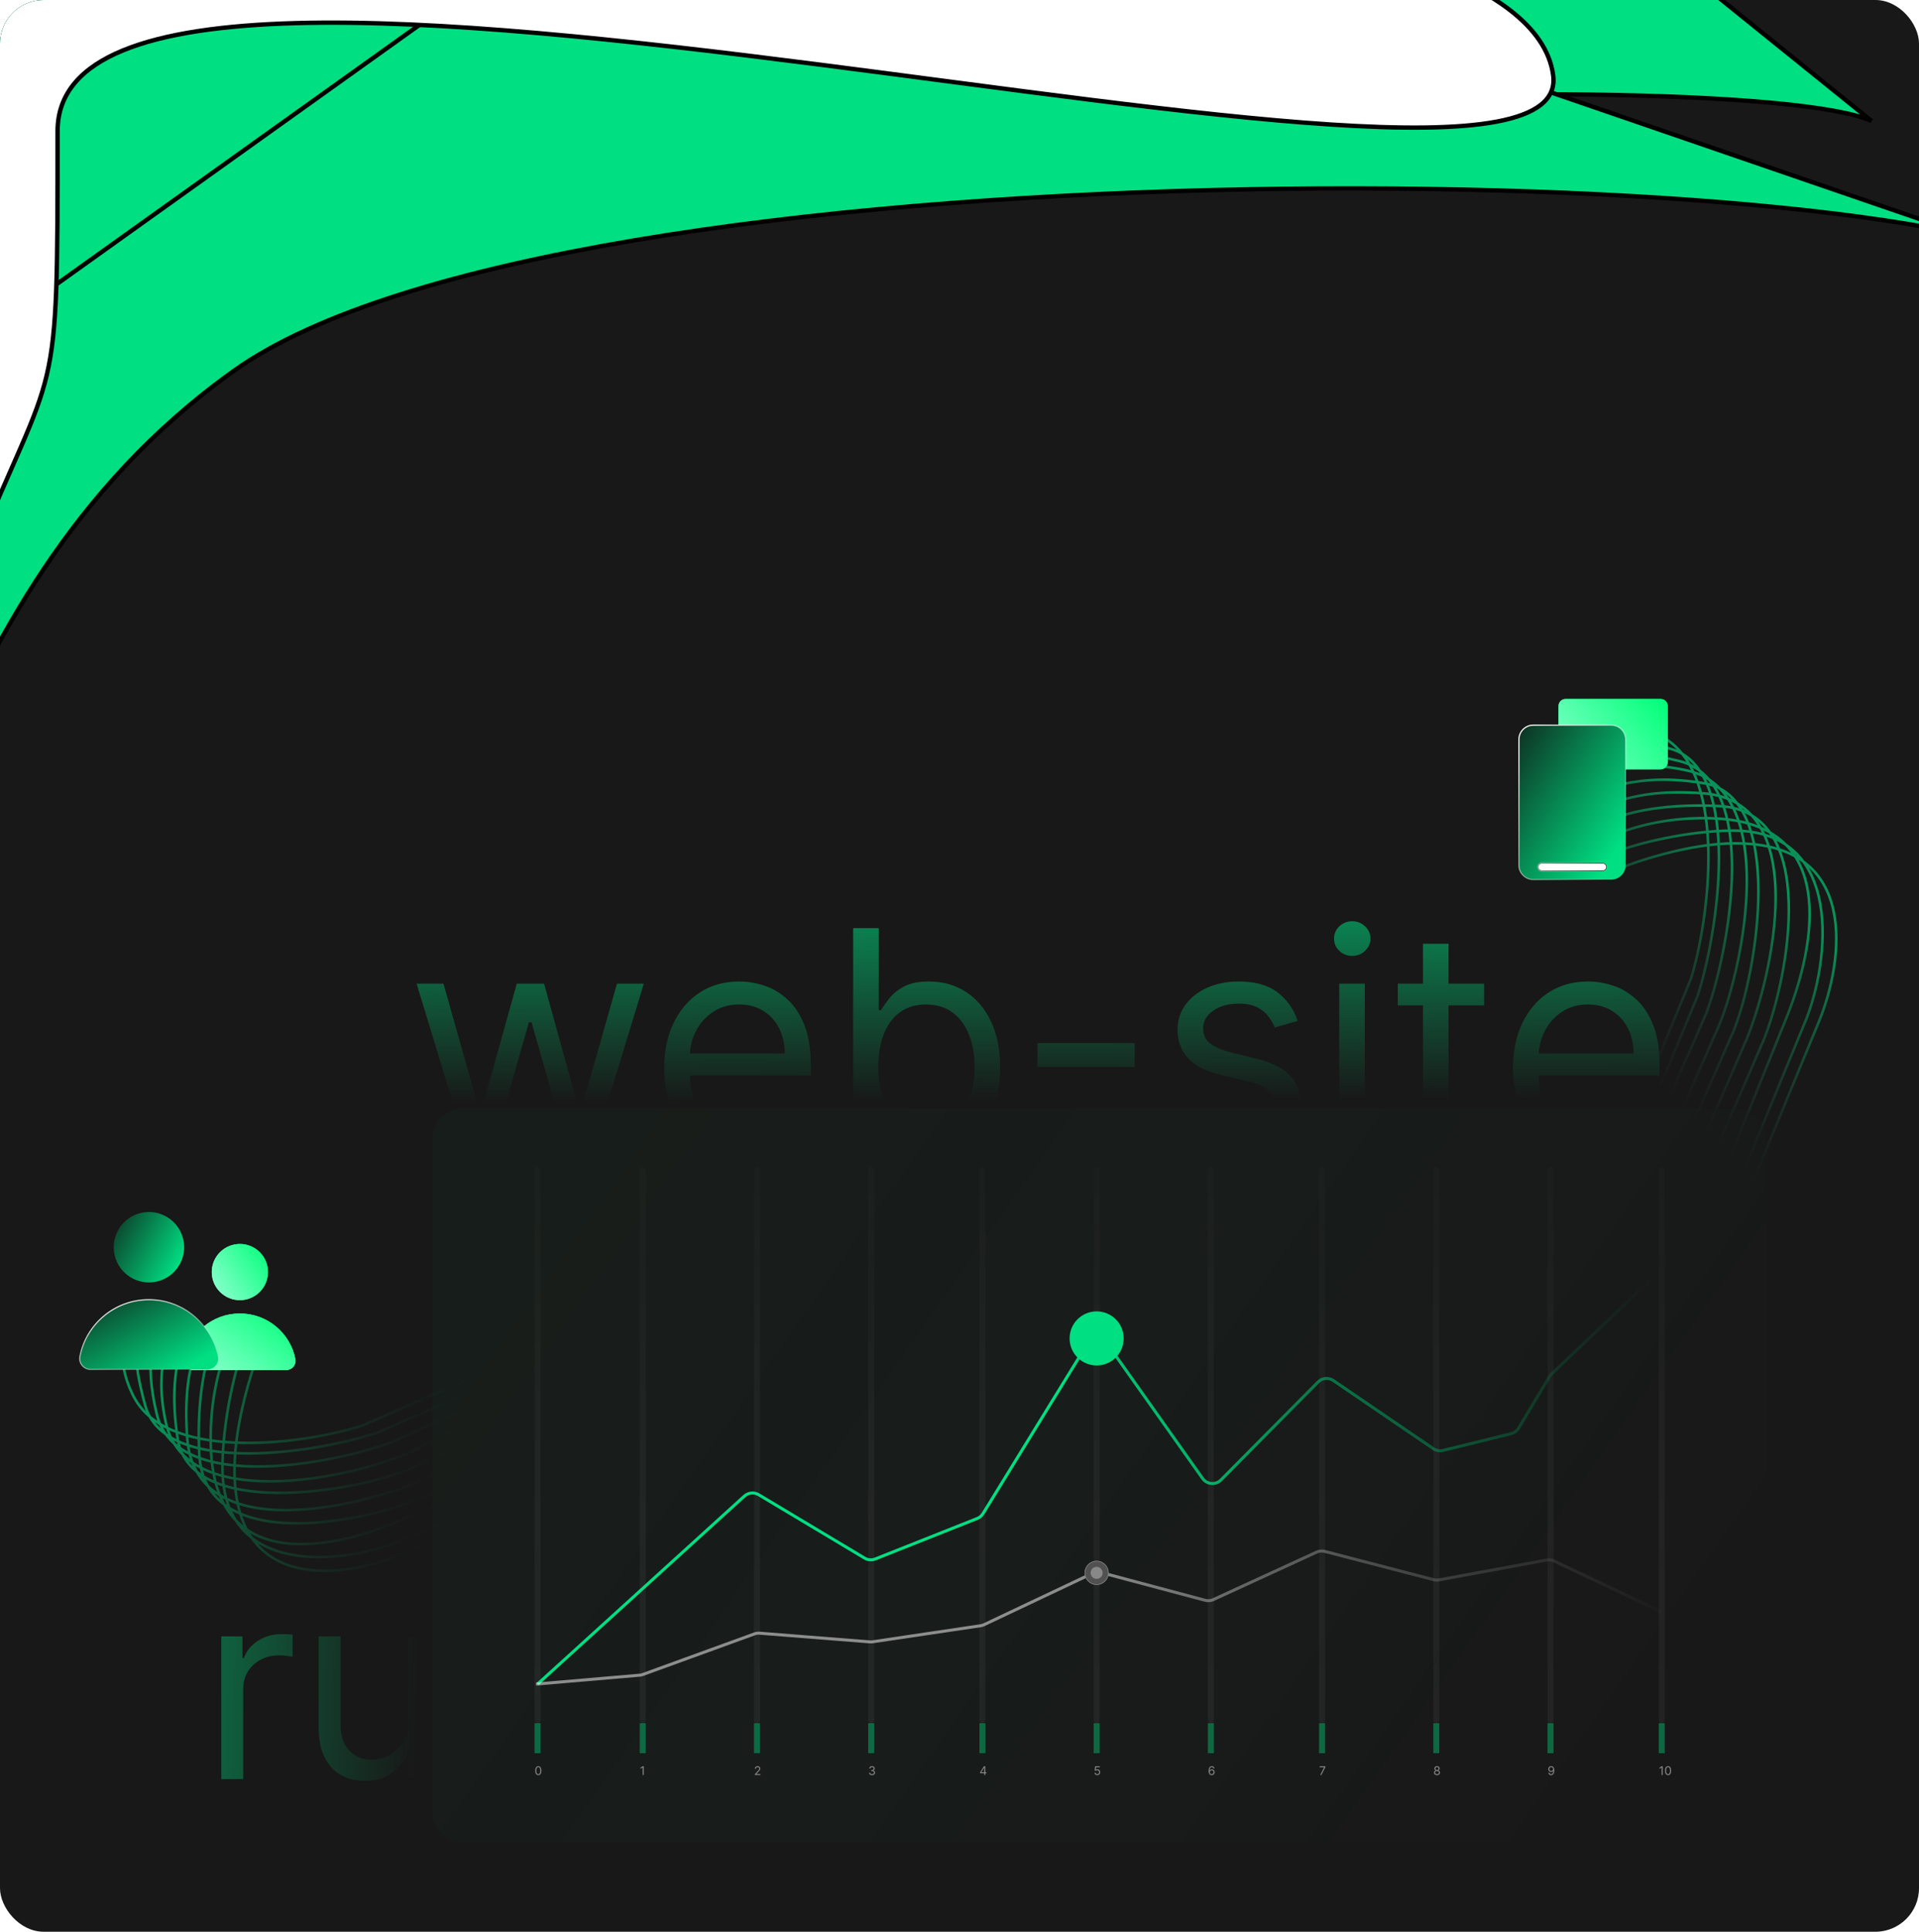 <?xml version="1.0" encoding="UTF-8"?> <svg xmlns="http://www.w3.org/2000/svg" width="300" height="302" viewBox="0 0 300 302" fill="none"><g clip-path="url(#clip0_525_279)"><rect width="300" height="302" rx="3.409" fill="#181818"></rect><path d="M95.773 228.58L63.052 242.839C54.2 246.681 36.531 249.426 36.667 229.669C36.667 222.651 39.327 214.236 40.657 210.906M95.773 226.446L63.052 240.704C54.2 244.547 34.78 246.873 34.78 229.477C34.78 222.458 36.691 214.194 38.021 210.864M95.314 223.735L62.641 237.695C53.789 241.537 34.006 247.023 32.991 226.915C32.636 219.904 34.079 214.236 35.409 210.906M94.951 220.832L65.833 234.173C56.982 238.015 31.954 243.181 31.153 227.321C30.798 220.31 31.66 214.236 32.991 210.906M94.637 218.249L65.519 231.59C56.667 235.432 30.5 242.007 29.266 224.781C28.765 217.776 29.653 214.151 30.5 211.034M93.935 215.773L64.479 229.477C55.627 233.319 29.713 237.609 27.767 224.866C26.727 218.057 27.477 214.236 28.105 211.034M92.944 213.575L63.487 227.278C54.636 231.12 29.024 236.542 25.929 222.411C24.84 217.44 25.227 214.236 25.735 210.992M90.671 211.91L61.673 225.293C52.821 228.742 27.618 233.818 24.523 221.135C23.433 216.673 23.414 213.681 23.68 210.928M88.18 211.205L59.254 223.868C50.401 226.975 25.784 231.104 22.688 219.679C21.599 215.66 21.258 213.34 21.258 210.928M84.213 210.864L56.642 222.865C47.789 225.731 26.929 228.538 21.213 218.89C19.834 216.563 18.964 213.493 19.23 211.205" stroke="url(#paint0_linear_525_279)" stroke-opacity="0.6" stroke-width="0.403"></path><path d="M270.08 194.345L284.339 159.748C288.181 150.389 290.926 131.707 271.169 131.85C264.15 131.85 255.736 134.663 252.406 136.07M267.945 194.345L282.204 159.748C286.046 150.389 288.373 129.856 270.976 129.856C263.958 129.856 255.693 131.876 252.363 133.282M265.235 193.859L279.194 159.313C283.037 149.954 288.522 129.038 268.415 127.964C261.404 127.589 255.736 129.114 252.406 130.521M262.332 193.475L275.672 162.688C279.515 153.33 284.68 126.867 268.821 126.02C261.809 125.646 255.736 126.557 252.406 127.964M259.749 193.143L273.09 162.356C276.932 152.997 283.506 125.33 266.28 124.026C259.276 123.496 255.65 124.435 252.534 125.33M257.273 192.401L270.976 161.257C274.819 151.898 279.109 124.498 266.366 122.44C259.557 121.341 255.736 122.134 252.534 122.798M255.074 191.353L268.778 160.208C272.62 150.849 278.042 123.77 263.911 120.497C258.939 119.346 255.736 119.756 252.491 120.293M253.409 188.949L266.793 158.29C270.241 148.931 275.318 122.284 262.635 119.01C258.172 117.859 255.181 117.838 252.427 118.119M252.705 186.316L265.368 155.732C268.474 146.372 272.604 120.344 261.179 117.071C257.159 115.919 254.839 115.559 252.427 115.559M252.363 182.122L264.365 152.97C267.23 143.61 270.037 121.555 260.389 115.511C258.062 114.053 254.993 113.133 252.705 113.414" stroke="url(#paint1_linear_525_279)" stroke-opacity="0.6" stroke-width="0.403"></path><path d="M34.592 278.136V255.822H37.904V259.193H38.137C38.544 258.089 39.279 257.193 40.345 256.505C41.41 255.817 42.611 255.474 43.948 255.474C44.2 255.474 44.514 255.478 44.892 255.488C45.27 255.498 45.555 255.512 45.749 255.532V259.018C45.633 258.989 45.367 258.946 44.95 258.888C44.543 258.82 44.112 258.786 43.657 258.786C42.572 258.786 41.604 259.013 40.752 259.469C39.909 259.914 39.241 260.534 38.747 261.328C38.263 262.113 38.02 263.009 38.02 264.016V278.136H34.592ZM63.876 269.013V255.822H67.304V278.136H63.876V274.359H63.643C63.12 275.492 62.307 276.456 61.203 277.25C60.099 278.035 58.704 278.427 57.019 278.427C55.624 278.427 54.384 278.122 53.3 277.512C52.215 276.892 51.363 275.962 50.743 274.722C50.123 273.473 49.813 271.899 49.813 270.001V255.822H53.242V269.769C53.242 271.396 53.697 272.693 54.607 273.662C55.527 274.63 56.699 275.115 58.123 275.115C58.975 275.115 59.842 274.897 60.723 274.461C61.614 274.025 62.36 273.357 62.96 272.456C63.571 271.555 63.876 270.408 63.876 269.013Z" fill="url(#paint2_linear_525_279)"></path><path d="M73.059 179.818L65.127 153.785H69.33L74.957 173.717H75.228L80.788 153.785H85.059L90.55 173.649H90.821L96.448 153.785H100.651L92.719 179.818H88.787L83.093 159.819H82.686L76.991 179.818H73.059ZM115.969 180.361C113.46 180.361 111.296 179.807 109.477 178.7C107.669 177.581 106.274 176.022 105.291 174.022C104.319 172.011 103.833 169.672 103.833 167.005C103.833 164.338 104.319 161.988 105.291 159.954C106.274 157.909 107.641 156.316 109.393 155.175C111.155 154.022 113.212 153.446 115.562 153.446C116.918 153.446 118.257 153.672 119.579 154.124C120.901 154.576 122.104 155.31 123.189 156.327C124.273 157.333 125.138 158.666 125.782 160.327C126.426 161.988 126.748 164.033 126.748 166.463V168.158H106.681V164.7H122.68C122.68 163.231 122.387 161.92 121.799 160.768C121.223 159.615 120.398 158.706 119.324 158.039C118.262 157.373 117.008 157.039 115.562 157.039C113.969 157.039 112.59 157.435 111.426 158.226C110.274 159.005 109.387 160.022 108.765 161.276C108.144 162.531 107.833 163.875 107.833 165.31V167.615C107.833 169.581 108.172 171.248 108.85 172.615C109.539 173.971 110.494 175.005 111.715 175.717C112.935 176.417 114.353 176.767 115.969 176.767C117.019 176.767 117.969 176.621 118.816 176.327C119.675 176.022 120.415 175.57 121.036 174.971C121.658 174.361 122.138 173.604 122.477 172.7L126.341 173.784C125.934 175.095 125.251 176.248 124.29 177.242C123.33 178.225 122.144 178.993 120.731 179.547C119.319 180.089 117.731 180.361 115.969 180.361ZM133.375 179.818V145.107H137.375V157.921H137.714C138.007 157.469 138.414 156.892 138.934 156.192C139.465 155.48 140.222 154.847 141.205 154.294C142.199 153.729 143.544 153.446 145.239 153.446C147.431 153.446 149.363 153.994 151.035 155.09C152.708 156.186 154.013 157.74 154.95 159.751C155.888 161.762 156.357 164.135 156.357 166.869C156.357 169.626 155.888 172.016 154.95 174.039C154.013 176.05 152.713 177.609 151.052 178.717C149.391 179.813 147.476 180.361 145.307 180.361C143.634 180.361 142.295 180.084 141.29 179.53C140.284 178.965 139.51 178.327 138.968 177.615C138.426 176.892 138.007 176.293 137.714 175.818H137.239V179.818H133.375ZM137.307 166.802C137.307 168.768 137.595 170.502 138.171 172.005C138.748 173.496 139.589 174.666 140.697 175.513C141.804 176.349 143.16 176.767 144.764 176.767C146.437 176.767 147.832 176.327 148.951 175.445C150.081 174.553 150.928 173.355 151.493 171.852C152.069 170.338 152.357 168.655 152.357 166.802C152.357 164.971 152.075 163.322 151.51 161.853C150.956 160.372 150.114 159.203 148.985 158.344C147.866 157.474 146.459 157.039 144.764 157.039C143.137 157.039 141.77 157.452 140.663 158.276C139.555 159.09 138.719 160.231 138.154 161.7C137.589 163.158 137.307 164.858 137.307 166.802ZM177.39 163.073V166.802H162.204V163.073H177.39ZM202.868 159.615L199.275 160.632C199.049 160.034 198.716 159.452 198.275 158.887C197.846 158.31 197.258 157.836 196.513 157.463C195.767 157.09 194.812 156.904 193.648 156.904C192.055 156.904 190.728 157.271 189.665 158.005C188.615 158.728 188.089 159.649 188.089 160.768C188.089 161.762 188.451 162.548 189.174 163.124C189.897 163.7 191.027 164.18 192.564 164.564L196.428 165.514C198.756 166.079 200.49 166.943 201.631 168.107C202.772 169.259 203.343 170.745 203.343 172.564C203.343 174.056 202.914 175.389 202.055 176.564C201.207 177.739 200.021 178.666 198.496 179.344C196.97 180.022 195.196 180.361 193.174 180.361C190.519 180.361 188.321 179.784 186.581 178.632C184.841 177.479 183.739 175.796 183.276 173.581L187.072 172.632C187.434 174.033 188.117 175.084 189.123 175.784C190.14 176.485 191.468 176.835 193.106 176.835C194.97 176.835 196.451 176.44 197.547 175.649C198.654 174.847 199.207 173.886 199.207 172.768C199.207 171.864 198.891 171.107 198.258 170.496C197.626 169.875 196.654 169.412 195.343 169.107L191.004 168.09C188.62 167.525 186.869 166.649 185.75 165.463C184.643 164.265 184.089 162.768 184.089 160.971C184.089 159.502 184.502 158.203 185.327 157.073C186.163 155.943 187.298 155.056 188.733 154.412C190.18 153.768 191.818 153.446 193.648 153.446C196.225 153.446 198.247 154.011 199.716 155.141C201.196 156.271 202.247 157.762 202.868 159.615ZM209.364 179.818V153.785H213.364V179.818H209.364ZM211.398 149.446C210.618 149.446 209.946 149.181 209.381 148.65C208.827 148.119 208.55 147.48 208.55 146.734C208.55 145.989 208.827 145.35 209.381 144.819C209.946 144.288 210.618 144.023 211.398 144.023C212.177 144.023 212.844 144.288 213.398 144.819C213.963 145.35 214.245 145.989 214.245 146.734C214.245 147.48 213.963 148.119 213.398 148.65C212.844 149.181 212.177 149.446 211.398 149.446ZM232.012 153.785V157.175H218.52V153.785H232.012ZM222.452 147.548H226.452V172.361C226.452 173.491 226.616 174.338 226.944 174.903C227.283 175.457 227.712 175.83 228.232 176.022C228.763 176.202 229.322 176.293 229.91 176.293C230.351 176.293 230.712 176.27 230.995 176.225C231.277 176.169 231.503 176.123 231.673 176.089L232.486 179.683C232.215 179.784 231.836 179.886 231.351 179.988C230.865 180.101 230.249 180.157 229.503 180.157C228.373 180.157 227.266 179.914 226.181 179.428C225.108 178.942 224.215 178.202 223.503 177.208C222.803 176.214 222.452 174.96 222.452 173.446V147.548ZM248.664 180.361C246.155 180.361 243.991 179.807 242.172 178.7C240.364 177.581 238.969 176.022 237.986 174.022C237.014 172.011 236.528 169.672 236.528 167.005C236.528 164.338 237.014 161.988 237.986 159.954C238.969 157.909 240.336 156.316 242.087 155.175C243.85 154.022 245.907 153.446 248.257 153.446C249.613 153.446 250.952 153.672 252.274 154.124C253.596 154.576 254.799 155.31 255.884 156.327C256.968 157.333 257.833 158.666 258.477 160.327C259.121 161.988 259.443 164.033 259.443 166.463V168.158H239.376V164.7H255.375C255.375 163.231 255.081 161.92 254.494 160.768C253.918 159.615 253.093 158.706 252.019 158.039C250.957 157.373 249.703 157.039 248.257 157.039C246.664 157.039 245.285 157.435 244.121 158.226C242.969 159.005 242.082 160.022 241.46 161.276C240.839 162.531 240.528 163.875 240.528 165.31V167.615C240.528 169.581 240.867 171.248 241.545 172.615C242.234 173.971 243.189 175.005 244.409 175.717C245.63 176.417 247.048 176.767 248.664 176.767C249.714 176.767 250.663 176.621 251.511 176.327C252.37 176.022 253.11 175.57 253.731 174.971C254.353 174.361 254.833 173.604 255.172 172.7L259.036 173.784C258.629 175.095 257.946 176.248 256.985 177.242C256.025 178.225 254.838 178.993 253.426 179.547C252.014 180.089 250.426 180.361 248.664 180.361Z" fill="url(#paint3_linear_525_279)"></path><g filter="url(#filter0_f_525_279)"><path d="M23.604 50.953C75.031 14.197 271.784 9.544 292.581 18.907L243.149 -20.979L-39.464 -10.752L-14.578 160.385C-12.727 125.948 -27.824 87.709 23.604 50.953Z" fill="#00DF82"></path><path d="M23.604 50.953C75.031 14.197 271.784 9.544 292.581 18.907L243.149 -20.979L-39.464 -10.752L-14.578 160.385C-12.727 125.948 -27.824 87.709 23.604 50.953Z" stroke="black" stroke-width="0.682"></path></g><g filter="url(#filter1_f_525_279)"><path d="M307.308 36.725C314.531 38.306 319.902 40.107 322.922 42.089L307.308 36.725C250.995 24.398 82.087 25.433 36.506 58.01C-14.921 94.766 -11.747 156.367 -38.284 158.991C-64.821 161.616 -91.566 116.2 -91.566 116.2L113.024 -30.023L307.308 36.725Z" fill="#00DF82"></path><path d="M322.922 42.089C296.354 24.652 87.933 21.254 36.506 58.01C-14.921 94.766 -11.747 156.367 -38.284 158.991C-64.821 161.616 -91.566 116.2 -91.566 116.2L113.024 -30.023L322.922 42.089Z" stroke="black" stroke-width="0.682"></path></g><g style="mix-blend-mode:plus-lighter" filter="url(#filter2_f_525_279)"><path d="M9 20.5C9 -26.522 246.98 42.483 242.808 11.748C238.637 -18.987 114.093 -18.987 114.093 -18.987L-27.006 -12.072C-27.006 -12.072 -18 121 -4.5 88C9 55 9 65.159 9 20.5Z" fill="white"></path><path d="M9 20.5C9 -26.522 246.98 42.483 242.808 11.748C238.637 -18.987 114.093 -18.987 114.093 -18.987L-27.006 -12.072C-27.006 -12.072 -18 121 -4.5 88C9 55 9 65.159 9 20.5Z" stroke="black" stroke-width="0.682"></path></g><rect x="67.591" y="173.364" width="208.636" height="114.656" rx="4.699" fill="url(#paint4_linear_525_279)" fill-opacity="0.3"></rect><path d="M84.038 263.281L116.369 233.897C116.982 233.34 117.887 233.25 118.598 233.675L135.166 243.59C135.668 243.891 136.281 243.94 136.825 243.724L152.768 237.393C153.145 237.243 153.463 236.975 153.676 236.63L169.949 210.165C170.655 209.017 172.305 208.963 173.084 210.063L188.003 231.133C188.678 232.086 190.049 232.199 190.872 231.37L206.051 216.057C206.689 215.413 207.696 215.317 208.445 215.827L224.081 226.483C224.522 226.783 225.07 226.882 225.588 226.755L236.231 224.139C236.717 224.02 237.136 223.711 237.394 223.281L242.263 215.166C242.351 215.02 242.457 214.887 242.581 214.77L259.781 198.434" stroke="url(#paint5_linear_525_279)" stroke-width="0.47" stroke-linejoin="round"></path><path opacity="0.5" d="M83.803 263.281L100.001 261.892C100.166 261.878 100.328 261.842 100.483 261.786L117.957 255.432C118.21 255.34 118.479 255.303 118.747 255.325L135.984 256.685C136.125 256.696 136.268 256.692 136.408 256.671L153.307 254.159C153.49 254.131 153.668 254.077 153.835 253.998L170.816 245.955C171.219 245.764 171.675 245.722 172.105 245.837L188.407 250.184C188.829 250.297 189.278 250.259 189.676 250.076L205.838 242.65C206.232 242.469 206.676 242.43 207.096 242.539L224.135 246.964C224.401 247.033 224.678 247.043 224.948 246.994L241.798 243.89C242.186 243.818 242.586 243.87 242.943 244.039L259.781 252.003" stroke="url(#paint6_linear_525_279)" stroke-width="0.47"></path><rect x="83.567" y="182.458" width="0.94" height="86.932" rx="0.47" fill="url(#paint7_linear_525_279)" fill-opacity="0.2"></rect><rect x="100.014" y="182.458" width="0.94" height="86.932" rx="0.47" fill="url(#paint8_linear_525_279)" fill-opacity="0.2"></rect><rect x="117.87" y="182.458" width="0.94" height="86.932" rx="0.47" fill="url(#paint9_linear_525_279)" fill-opacity="0.2"></rect><rect x="135.727" y="182.458" width="0.94" height="86.932" rx="0.47" fill="url(#paint10_linear_525_279)" fill-opacity="0.2"></rect><rect x="153.113" y="182.458" width="0.94" height="86.932" rx="0.47" fill="url(#paint11_linear_525_279)" fill-opacity="0.2"></rect><rect x="170.97" y="182.458" width="0.94" height="86.932" rx="0.47" fill="url(#paint12_linear_525_279)" fill-opacity="0.2"></rect><rect x="188.825" y="182.458" width="0.94" height="86.932" rx="0.47" fill="url(#paint13_linear_525_279)" fill-opacity="0.2"></rect><rect x="206.212" y="182.458" width="0.94" height="86.932" rx="0.47" fill="url(#paint14_linear_525_279)" fill-opacity="0.2"></rect><rect x="224.068" y="182.458" width="0.94" height="86.932" rx="0.47" fill="url(#paint15_linear_525_279)" fill-opacity="0.2"></rect><rect x="241.925" y="182.458" width="0.94" height="86.932" rx="0.47" fill="url(#paint16_linear_525_279)" fill-opacity="0.2"></rect><rect x="259.311" y="182.458" width="0.94" height="86.932" rx="0.47" fill="url(#paint17_linear_525_279)" fill-opacity="0.2"></rect><rect x="83.567" y="269.389" width="0.94" height="4.699" fill="#00DF82" fill-opacity="0.4"></rect><rect x="100.014" y="269.389" width="0.94" height="4.699" fill="#00DF82" fill-opacity="0.4"></rect><rect x="117.87" y="269.389" width="0.94" height="4.699" fill="#00DF82" fill-opacity="0.4"></rect><rect x="135.727" y="269.389" width="0.94" height="4.699" fill="#00DF82" fill-opacity="0.4"></rect><rect x="153.113" y="269.389" width="0.94" height="4.699" fill="#00DF82" fill-opacity="0.4"></rect><rect x="170.97" y="269.389" width="0.94" height="4.699" fill="#00DF82" fill-opacity="0.4"></rect><rect x="188.825" y="269.389" width="0.94" height="4.699" fill="#00DF82" fill-opacity="0.4"></rect><rect x="206.212" y="269.389" width="0.94" height="4.699" fill="#00DF82" fill-opacity="0.4"></rect><rect x="224.068" y="269.389" width="0.94" height="4.699" fill="#00DF82" fill-opacity="0.4"></rect><rect x="241.925" y="269.389" width="0.94" height="4.699" fill="#00DF82" fill-opacity="0.4"></rect><rect x="259.311" y="269.389" width="0.94" height="4.699" fill="#00DF82" fill-opacity="0.4"></rect><g filter="url(#filter3_i_525_279)"><circle cx="171.439" cy="209.242" r="1.88" fill="#505150"></circle></g><circle cx="171.439" cy="209.242" r="1.833" stroke="white" stroke-width="0.094"></circle><g filter="url(#filter4_f_525_279)"><circle cx="171.439" cy="209.242" r="4.229" fill="#00DF82"></circle></g><g filter="url(#filter5_i_525_279)"><circle cx="171.439" cy="245.894" r="1.88" fill="#505150"></circle></g><circle cx="171.439" cy="245.894" r="1.833" stroke="#888888" stroke-width="0.094"></circle><circle cx="171.44" cy="209.242" r="0.94" fill="#00DF82"></circle><circle cx="171.44" cy="245.894" r="0.94" fill="#888888"></circle><path d="M84.155 277.517C84.054 277.517 83.969 277.489 83.898 277.435C83.827 277.38 83.773 277.3 83.736 277.195C83.698 277.09 83.68 276.963 83.68 276.815C83.68 276.667 83.698 276.541 83.736 276.436C83.773 276.331 83.828 276.251 83.898 276.196C83.97 276.14 84.055 276.112 84.155 276.112C84.254 276.112 84.34 276.14 84.41 276.196C84.482 276.251 84.536 276.331 84.573 276.436C84.611 276.541 84.63 276.667 84.63 276.815C84.63 276.963 84.611 277.09 84.574 277.195C84.537 277.3 84.483 277.38 84.412 277.435C84.341 277.489 84.255 277.517 84.155 277.517ZM84.155 277.37C84.254 277.37 84.332 277.322 84.387 277.226C84.442 277.13 84.47 276.993 84.47 276.815C84.47 276.696 84.457 276.596 84.432 276.512C84.407 276.429 84.371 276.366 84.324 276.322C84.277 276.278 84.221 276.257 84.155 276.257C84.056 276.257 83.979 276.305 83.923 276.403C83.868 276.5 83.84 276.637 83.84 276.815C83.84 276.933 83.852 277.034 83.877 277.116C83.902 277.199 83.938 277.262 83.985 277.305C84.032 277.348 84.088 277.37 84.155 277.37Z" fill="#8B8B8B"></path><path d="M100.636 276.131V277.498H100.47V276.305H100.462L100.128 276.526V276.358L100.47 276.131H100.636Z" fill="#8B8B8B"></path><path d="M118.012 277.498V277.378L118.463 276.884C118.516 276.826 118.559 276.776 118.594 276.733C118.628 276.69 118.653 276.65 118.67 276.612C118.687 276.573 118.695 276.533 118.695 276.492C118.695 276.444 118.684 276.402 118.66 276.367C118.638 276.332 118.607 276.305 118.567 276.285C118.527 276.266 118.483 276.257 118.433 276.257C118.381 276.257 118.335 276.268 118.296 276.289C118.257 276.311 118.227 276.341 118.206 276.379C118.185 276.418 118.174 276.464 118.174 276.516H118.017C118.017 276.436 118.035 276.365 118.072 276.305C118.109 276.244 118.16 276.197 118.223 276.163C118.287 276.129 118.359 276.112 118.439 276.112C118.519 276.112 118.59 276.129 118.652 276.163C118.714 276.197 118.762 276.243 118.797 276.3C118.832 276.357 118.85 276.421 118.85 276.492C118.85 276.542 118.841 276.591 118.823 276.639C118.805 276.687 118.774 276.74 118.729 276.799C118.685 276.857 118.624 276.928 118.546 277.012L118.239 277.341V277.351H118.874V277.498H118.012Z" fill="#8B8B8B"></path><path d="M136.33 277.517C136.242 277.517 136.163 277.502 136.094 277.471C136.026 277.441 135.971 277.399 135.931 277.345C135.891 277.291 135.869 277.228 135.865 277.156H136.034C136.037 277.2 136.052 277.239 136.079 277.271C136.106 277.302 136.141 277.327 136.184 277.344C136.227 277.361 136.275 277.37 136.327 277.37C136.386 277.37 136.438 277.36 136.483 277.339C136.529 277.319 136.564 277.29 136.59 277.254C136.616 277.217 136.629 277.175 136.629 277.127C136.629 277.077 136.617 277.032 136.592 276.994C136.567 276.956 136.53 276.925 136.482 276.903C136.434 276.882 136.375 276.871 136.306 276.871H136.196V276.724H136.306C136.36 276.724 136.408 276.714 136.449 276.695C136.49 276.675 136.522 276.647 136.546 276.612C136.569 276.576 136.581 276.534 136.581 276.486C136.581 276.44 136.571 276.4 136.55 276.365C136.53 276.331 136.501 276.305 136.463 276.285C136.427 276.266 136.383 276.257 136.333 276.257C136.285 276.257 136.241 276.265 136.199 276.283C136.158 276.3 136.124 276.324 136.098 276.357C136.071 276.389 136.057 276.428 136.055 276.473H135.895C135.897 276.401 135.919 276.339 135.96 276.285C136 276.23 136.053 276.188 136.118 276.158C136.184 276.128 136.257 276.112 136.335 276.112C136.42 276.112 136.492 276.13 136.553 276.164C136.613 276.198 136.66 276.242 136.692 276.298C136.725 276.354 136.741 276.414 136.741 276.478C136.741 276.555 136.721 276.621 136.68 276.675C136.64 276.729 136.586 276.767 136.517 276.788V276.799C136.603 276.813 136.671 276.85 136.719 276.909C136.768 276.968 136.792 277.04 136.792 277.127C136.792 277.201 136.772 277.268 136.731 277.327C136.691 277.386 136.636 277.432 136.567 277.466C136.497 277.5 136.419 277.517 136.33 277.517Z" fill="#8B8B8B"></path><path d="M153.223 277.218V277.082L153.823 276.131H153.922V276.342H153.856L153.402 277.06V277.071H154.211V277.218H153.223ZM153.866 277.498V277.176V277.113V276.131H154.024V277.498H153.866Z" fill="#8B8B8B"></path><path d="M171.538 277.517C171.46 277.517 171.39 277.501 171.327 277.47C171.264 277.439 171.214 277.396 171.176 277.342C171.138 277.288 171.117 277.226 171.114 277.156H171.274C171.28 277.218 171.308 277.269 171.358 277.31C171.408 277.35 171.469 277.37 171.538 277.37C171.594 277.37 171.644 277.357 171.688 277.331C171.732 277.304 171.766 277.268 171.791 277.223C171.817 277.176 171.829 277.124 171.829 277.066C171.829 277.006 171.816 276.953 171.79 276.906C171.764 276.859 171.729 276.822 171.683 276.795C171.638 276.768 171.586 276.754 171.528 276.753C171.486 276.753 171.443 276.759 171.399 276.773C171.355 276.786 171.319 276.802 171.29 276.823L171.135 276.804L171.218 276.131H171.928V276.278H171.357L171.309 276.681H171.317C171.345 276.659 171.38 276.64 171.422 276.626C171.465 276.611 171.509 276.604 171.554 276.604C171.638 276.604 171.713 276.624 171.778 276.664C171.844 276.703 171.896 276.758 171.933 276.827C171.971 276.896 171.99 276.974 171.99 277.063C171.99 277.15 171.97 277.228 171.931 277.297C171.892 277.365 171.839 277.419 171.771 277.458C171.703 277.497 171.625 277.517 171.538 277.517Z" fill="#8B8B8B"></path><path d="M189.421 277.517C189.365 277.516 189.308 277.505 189.252 277.485C189.196 277.464 189.145 277.43 189.099 277.381C189.053 277.332 189.015 277.266 188.987 277.183C188.959 277.099 188.945 276.994 188.945 276.868C188.945 276.747 188.957 276.64 188.979 276.546C189.002 276.452 189.035 276.373 189.078 276.309C189.121 276.245 189.173 276.196 189.234 276.163C189.296 276.129 189.365 276.112 189.442 276.112C189.518 276.112 189.587 276.128 189.646 276.159C189.706 276.189 189.755 276.231 189.793 276.285C189.831 276.34 189.855 276.402 189.866 276.473H189.704C189.688 276.412 189.659 276.361 189.615 276.32C189.572 276.28 189.514 276.259 189.442 276.259C189.336 276.259 189.253 276.305 189.192 276.398C189.131 276.49 189.101 276.619 189.1 276.785H189.111C189.136 276.747 189.165 276.715 189.2 276.689C189.234 276.661 189.273 276.64 189.314 276.626C189.356 276.611 189.401 276.604 189.447 276.604C189.526 276.604 189.597 276.623 189.662 276.662C189.727 276.701 189.779 276.755 189.818 276.823C189.858 276.891 189.877 276.97 189.877 277.058C189.877 277.142 189.858 277.22 189.82 277.29C189.783 277.36 189.729 277.415 189.661 277.457C189.593 277.498 189.513 277.518 189.421 277.517ZM189.421 277.37C189.477 277.37 189.527 277.356 189.571 277.328C189.616 277.3 189.652 277.262 189.678 277.215C189.704 277.168 189.717 277.115 189.717 277.058C189.717 277.001 189.704 276.95 189.679 276.903C189.654 276.857 189.619 276.82 189.575 276.792C189.532 276.764 189.482 276.751 189.426 276.751C189.384 276.751 189.344 276.759 189.308 276.776C189.271 276.792 189.239 276.815 189.212 276.844C189.185 276.873 189.163 276.906 189.148 276.943C189.132 276.98 189.124 277.019 189.124 277.06C189.124 277.115 189.137 277.165 189.162 277.212C189.188 277.26 189.223 277.298 189.268 277.327C189.313 277.356 189.364 277.37 189.421 277.37Z" fill="#8B8B8B"></path><path d="M206.396 277.498L207.008 276.289V276.278H206.303V276.131H207.178V276.286L206.57 277.498H206.396Z" fill="#8B8B8B"></path><path d="M224.648 277.517C224.556 277.517 224.475 277.501 224.405 277.468C224.335 277.435 224.28 277.39 224.241 277.333C224.202 277.275 224.183 277.209 224.183 277.135C224.183 277.077 224.194 277.024 224.217 276.975C224.24 276.925 224.272 276.884 224.312 276.851C224.352 276.818 224.398 276.797 224.447 276.788V276.78C224.382 276.763 224.33 276.726 224.291 276.67C224.253 276.613 224.233 276.548 224.234 276.476C224.233 276.406 224.251 276.344 224.287 276.289C224.322 276.235 224.371 276.191 224.433 276.16C224.496 276.128 224.568 276.112 224.648 276.112C224.727 276.112 224.798 276.128 224.86 276.16C224.922 276.191 224.971 276.235 225.007 276.289C225.043 276.344 225.061 276.406 225.062 276.476C225.061 276.548 225.041 276.613 225.002 276.67C224.963 276.726 224.912 276.763 224.848 276.78V276.788C224.897 276.797 224.942 276.818 224.981 276.851C225.021 276.884 225.053 276.925 225.076 276.975C225.1 277.024 225.112 277.077 225.112 277.135C225.112 277.209 225.092 277.275 225.052 277.333C225.013 277.39 224.959 277.435 224.889 277.468C224.819 277.501 224.739 277.517 224.648 277.517ZM224.648 277.37C224.71 277.37 224.763 277.36 224.808 277.34C224.853 277.32 224.888 277.292 224.912 277.255C224.937 277.219 224.949 277.176 224.949 277.127C224.949 277.075 224.936 277.03 224.909 276.99C224.883 276.951 224.847 276.919 224.802 276.897C224.757 276.874 224.706 276.863 224.648 276.863C224.589 276.863 224.537 276.874 224.492 276.897C224.446 276.919 224.41 276.951 224.384 276.99C224.358 277.03 224.346 277.075 224.346 277.127C224.346 277.176 224.357 277.219 224.381 277.255C224.406 277.292 224.441 277.32 224.486 277.34C224.532 277.36 224.585 277.37 224.648 277.37ZM224.648 276.721C224.697 276.721 224.74 276.711 224.778 276.692C224.816 276.672 224.846 276.645 224.868 276.61C224.89 276.575 224.901 276.533 224.901 276.486C224.901 276.44 224.89 276.4 224.869 276.365C224.847 276.331 224.818 276.304 224.78 276.285C224.742 276.266 224.698 276.257 224.648 276.257C224.597 276.257 224.552 276.266 224.514 276.285C224.475 276.304 224.446 276.331 224.425 276.365C224.404 276.4 224.394 276.44 224.394 276.486C224.394 276.533 224.404 276.575 224.425 276.61C224.447 276.645 224.477 276.672 224.516 276.692C224.554 276.711 224.598 276.721 224.648 276.721Z" fill="#8B8B8B"></path><path d="M242.502 276.112C242.558 276.113 242.614 276.124 242.67 276.145C242.726 276.165 242.777 276.2 242.823 276.249C242.87 276.297 242.907 276.362 242.935 276.446C242.963 276.529 242.977 276.633 242.977 276.759C242.977 276.88 242.965 276.988 242.942 277.082C242.919 277.176 242.886 277.255 242.843 277.32C242.801 277.384 242.748 277.433 242.687 277.467C242.626 277.5 242.557 277.517 242.48 277.517C242.404 277.517 242.335 277.502 242.275 277.471C242.216 277.441 242.167 277.398 242.128 277.344C242.091 277.289 242.066 277.226 242.056 277.154H242.218C242.233 277.216 242.262 277.268 242.306 277.309C242.35 277.35 242.408 277.37 242.48 277.37C242.586 277.37 242.669 277.324 242.73 277.232C242.791 277.14 242.822 277.01 242.822 276.841H242.811C242.786 276.879 242.757 276.911 242.722 276.938C242.688 276.965 242.65 276.986 242.608 277.001C242.566 277.016 242.522 277.023 242.475 277.023C242.396 277.023 242.325 277.004 242.259 276.965C242.194 276.926 242.142 276.872 242.103 276.804C242.064 276.735 242.045 276.657 242.045 276.569C242.045 276.485 242.064 276.409 242.101 276.339C242.139 276.27 242.192 276.214 242.26 276.173C242.328 276.131 242.409 276.111 242.502 276.112ZM242.502 276.259C242.445 276.259 242.395 276.273 242.35 276.301C242.305 276.329 242.27 276.366 242.244 276.414C242.218 276.46 242.205 276.512 242.205 276.569C242.205 276.626 242.218 276.678 242.243 276.725C242.268 276.771 242.302 276.808 242.346 276.835C242.39 276.863 242.44 276.876 242.496 276.876C242.538 276.876 242.578 276.868 242.614 276.851C242.651 276.834 242.683 276.812 242.71 276.783C242.737 276.753 242.759 276.72 242.774 276.683C242.79 276.646 242.798 276.607 242.798 276.566C242.798 276.513 242.785 276.463 242.759 276.416C242.734 276.369 242.699 276.332 242.654 276.303C242.609 276.274 242.558 276.259 242.502 276.259Z" fill="#8B8B8B"></path><path d="M259.933 276.131V277.498H259.767V276.305H259.759L259.425 276.526V276.358L259.767 276.131H259.933ZM260.772 277.517C260.671 277.517 260.585 277.489 260.515 277.435C260.444 277.38 260.39 277.3 260.352 277.195C260.315 277.09 260.296 276.963 260.296 276.815C260.296 276.667 260.315 276.541 260.352 276.436C260.39 276.331 260.445 276.251 260.515 276.196C260.587 276.14 260.672 276.112 260.772 276.112C260.871 276.112 260.957 276.14 261.027 276.196C261.098 276.251 261.153 276.331 261.19 276.436C261.228 276.541 261.247 276.667 261.247 276.815C261.247 276.963 261.228 277.09 261.191 277.195C261.153 277.3 261.099 277.38 261.029 277.435C260.958 277.489 260.872 277.517 260.772 277.517ZM260.772 277.37C260.871 277.37 260.949 277.322 261.004 277.226C261.059 277.13 261.087 276.993 261.087 276.815C261.087 276.696 261.074 276.596 261.049 276.512C261.024 276.429 260.988 276.366 260.941 276.322C260.894 276.278 260.838 276.257 260.772 276.257C260.673 276.257 260.596 276.305 260.54 276.403C260.484 276.5 260.457 276.637 260.457 276.815C260.457 276.933 260.469 277.034 260.494 277.116C260.519 277.199 260.555 277.262 260.601 277.305C260.649 277.348 260.705 277.37 260.772 277.37Z" fill="#8B8B8B"></path><g filter="url(#filter6_f_525_279)"><path d="M259.618 109.273H244.743C244.137 109.273 243.647 109.764 243.647 110.368V119.181C243.647 119.787 244.139 120.276 244.743 120.276H246.385V122.717C246.385 123.446 247.264 123.81 247.779 123.295L250.798 120.276H259.618C260.225 120.276 260.714 119.785 260.714 119.181V110.368C260.714 109.762 260.222 109.273 259.618 109.273Z" fill="url(#paint18_linear_525_279)"></path></g><path d="M259.618 109.273H244.743C244.137 109.273 243.647 109.764 243.647 110.368V119.181C243.647 119.787 244.139 120.276 244.743 120.276H246.385V122.717C246.385 123.446 247.264 123.81 247.779 123.295L250.798 120.276H259.618C260.225 120.276 260.714 119.785 260.714 119.181V110.368C260.714 109.762 260.222 109.273 259.618 109.273Z" fill="url(#paint19_linear_525_279)"></path><path data-figma-bg-blur-radius="3.22781" d="M239.71 113.362H251.88C253.126 113.362 254.137 114.373 254.137 115.617V135.261C254.137 136.507 253.126 137.516 251.88 137.516H239.71C238.464 137.516 237.453 136.507 237.453 135.261V115.617C237.453 114.373 238.464 113.362 239.71 113.362ZM241.035 134.922C240.862 134.922 240.706 134.992 240.594 135.104C240.481 135.216 240.411 135.375 240.411 135.545C240.411 135.889 240.692 136.165 241.035 136.165H250.556C250.726 136.165 250.884 136.095 250.996 135.983L250.995 135.982C251.108 135.872 251.179 135.715 251.179 135.545C251.179 135.202 250.899 134.922 250.556 134.922H241.035Z" fill="url(#paint20_linear_525_279)" stroke="url(#paint21_linear_525_279)" stroke-width="0.179"></path><path d="M251.089 135.545C251.089 135.691 251.03 135.826 250.933 135.92C250.837 136.016 250.702 136.076 250.556 136.076H241.035C240.741 136.076 240.502 135.839 240.502 135.545C240.502 135.399 240.562 135.264 240.658 135.168C240.754 135.071 240.887 135.012 241.035 135.012H250.556C250.85 135.012 251.089 135.251 251.089 135.545Z" fill="white"></path><g filter="url(#filter7_f_525_279)"><path d="M46.187 212.491C45.397 208.416 41.809 205.34 37.501 205.34C33.193 205.34 29.606 208.416 28.816 212.491C28.645 213.371 29.34 214.186 30.235 214.186H44.765C45.663 214.186 46.355 213.373 46.184 212.491H46.187Z" fill="url(#paint22_linear_525_279)"></path><path d="M37.501 203.261C39.927 203.261 41.893 201.295 41.893 198.869C41.893 196.443 39.927 194.476 37.501 194.476C35.075 194.476 33.108 196.443 33.108 198.869C33.108 201.295 35.075 203.261 37.501 203.261Z" fill="url(#paint23_linear_525_279)"></path></g><path d="M46.187 212.491C45.397 208.416 41.809 205.34 37.501 205.34C33.193 205.34 29.606 208.416 28.816 212.491C28.645 213.371 29.34 214.186 30.235 214.186H44.765C45.663 214.186 46.355 213.373 46.184 212.491H46.187Z" fill="url(#paint24_linear_525_279)"></path><path d="M37.501 203.261C39.927 203.261 41.893 201.295 41.893 198.869C41.893 196.443 39.927 194.476 37.501 194.476C35.075 194.476 33.108 196.443 33.108 198.869C33.108 201.295 35.075 203.261 37.501 203.261Z" fill="url(#paint25_linear_525_279)"></path><path data-figma-bg-blur-radius="3.22781" d="M23.285 203.185C28.611 203.185 33.05 206.969 34.067 211.993L34.084 212.078C34.288 213.126 33.463 214.097 32.393 214.097H14.176C13.105 214.097 12.281 213.126 12.484 212.078C13.469 207.011 17.929 203.185 23.285 203.185Z" fill="url(#paint26_linear_525_279)" stroke="url(#paint27_linear_525_279)" stroke-width="0.179"></path><path data-figma-bg-blur-radius="3.22781" d="M24.547 200.343C27.505 199.645 29.338 196.68 28.64 193.721C27.941 190.762 24.977 188.93 22.018 189.628C19.059 190.327 17.226 193.291 17.925 196.25C18.623 199.209 21.588 201.041 24.547 200.343Z" fill="url(#paint28_linear_525_279)"></path></g><defs><filter id="filter0_f_525_279" x="-164.016" y="-145.483" width="580.97" height="430.076" filterUnits="userSpaceOnUse" color-interpolation-filters="sRGB"><feFlood flood-opacity="0" result="BackgroundImageFix"></feFlood><feBlend mode="normal" in="SourceGraphic" in2="BackgroundImageFix" result="shape"></feBlend><feGaussianBlur stdDeviation="62.08" result="effect1_foregroundBlur_525_279"></feGaussianBlur></filter><filter id="filter1_f_525_279" x="-164.972" y="-103.357" width="561.036" height="335.754" filterUnits="userSpaceOnUse" color-interpolation-filters="sRGB"><feFlood flood-opacity="0" result="BackgroundImageFix"></feFlood><feBlend mode="normal" in="SourceGraphic" in2="BackgroundImageFix" result="shape"></feBlend><feGaussianBlur stdDeviation="36.477" result="effect1_foregroundBlur_525_279"></feGaussianBlur></filter><filter id="filter2_f_525_279" x="-62.416" y="-54.373" width="340.664" height="183.02" filterUnits="userSpaceOnUse" color-interpolation-filters="sRGB"><feFlood flood-opacity="0" result="BackgroundImageFix"></feFlood><feBlend mode="normal" in="SourceGraphic" in2="BackgroundImageFix" result="shape"></feBlend><feGaussianBlur stdDeviation="17.523" result="effect1_foregroundBlur_525_279"></feGaussianBlur></filter><filter id="filter3_i_525_279" x="169.56" y="207.362" width="3.759" height="3.759" filterUnits="userSpaceOnUse" color-interpolation-filters="sRGB"><feFlood flood-opacity="0" result="BackgroundImageFix"></feFlood><feBlend mode="normal" in="SourceGraphic" in2="BackgroundImageFix" result="shape"></feBlend><feColorMatrix in="SourceAlpha" type="matrix" values="0 0 0 0 0 0 0 0 0 0 0 0 0 0 0 0 0 0 127 0" result="hardAlpha"></feColorMatrix><feOffset></feOffset><feGaussianBlur stdDeviation="0.376"></feGaussianBlur><feComposite in2="hardAlpha" operator="arithmetic" k2="-1" k3="1"></feComposite><feColorMatrix type="matrix" values="0 0 0 0 0 0 0 0 0 0.875 0 0 0 0 0.51 0 0 0 1 0"></feColorMatrix><feBlend mode="normal" in2="shape" result="effect1_innerShadow_525_279"></feBlend></filter><filter id="filter4_f_525_279" x="149.307" y="187.11" width="44.264" height="44.265" filterUnits="userSpaceOnUse" color-interpolation-filters="sRGB"><feFlood flood-opacity="0" result="BackgroundImageFix"></feFlood><feBlend mode="normal" in="SourceGraphic" in2="BackgroundImageFix" result="shape"></feBlend><feGaussianBlur stdDeviation="8.952" result="effect1_foregroundBlur_525_279"></feGaussianBlur></filter><filter id="filter5_i_525_279" x="169.56" y="244.015" width="3.759" height="3.759" filterUnits="userSpaceOnUse" color-interpolation-filters="sRGB"><feFlood flood-opacity="0" result="BackgroundImageFix"></feFlood><feBlend mode="normal" in="SourceGraphic" in2="BackgroundImageFix" result="shape"></feBlend><feColorMatrix in="SourceAlpha" type="matrix" values="0 0 0 0 0 0 0 0 0 0 0 0 0 0 0 0 0 0 127 0" result="hardAlpha"></feColorMatrix><feOffset></feOffset><feGaussianBlur stdDeviation="0.376"></feGaussianBlur><feComposite in2="hardAlpha" operator="arithmetic" k2="-1" k3="1"></feComposite><feColorMatrix type="matrix" values="0 0 0 0 0 0 0 0 0 0 0 0 0 0 0 0 0 0 1 0"></feColorMatrix><feBlend mode="normal" in2="shape" result="effect1_innerShadow_525_279"></feBlend></filter><filter id="filter6_f_525_279" x="226.97" y="92.596" width="50.42" height="47.617" filterUnits="userSpaceOnUse" color-interpolation-filters="sRGB"><feFlood flood-opacity="0" result="BackgroundImageFix"></feFlood><feBlend mode="normal" in="SourceGraphic" in2="BackgroundImageFix" result="shape"></feBlend><feGaussianBlur stdDeviation="8.339" result="effect1_foregroundBlur_525_279"></feGaussianBlur></filter><clipPath id="bgblur_1_525_279_clip_path" transform="translate(-226.97 -92.596)"><path d="M239.71 113.362H251.88C253.126 113.362 254.137 114.373 254.137 115.617V135.261C254.137 136.507 253.126 137.516 251.88 137.516H239.71C238.464 137.516 237.453 136.507 237.453 135.261V115.617C237.453 114.373 238.464 113.362 239.71 113.362ZM241.035 134.922C240.862 134.922 240.706 134.992 240.594 135.104C240.481 135.216 240.411 135.375 240.411 135.545C240.411 135.889 240.692 136.165 241.035 136.165H250.556C250.726 136.165 250.884 136.095 250.996 135.983L250.995 135.982C251.108 135.872 251.179 135.715 251.179 135.545C251.179 135.202 250.899 134.922 250.556 134.922H241.035Z"></path></clipPath><filter id="filter7_f_525_279" x="12.113" y="177.799" width="50.774" height="53.064" filterUnits="userSpaceOnUse" color-interpolation-filters="sRGB"><feFlood flood-opacity="0" result="BackgroundImageFix"></feFlood><feBlend mode="normal" in="SourceGraphic" in2="BackgroundImageFix" result="shape"></feBlend><feGaussianBlur stdDeviation="8.339" result="effect1_foregroundBlur_525_279"></feGaussianBlur></filter><clipPath id="bgblur_2_525_279_clip_path" transform="translate(-9.135 -199.867)"><path d="M23.285 203.185C28.611 203.185 33.05 206.969 34.067 211.993L34.084 212.078C34.288 213.126 33.463 214.097 32.393 214.097H14.176C13.105 214.097 12.281 213.126 12.484 212.078C13.469 207.011 17.929 203.185 23.285 203.185Z"></path></clipPath><clipPath id="bgblur_3_525_279_clip_path" transform="translate(-14.549 -186.252)"><path d="M24.547 200.343C27.505 199.645 29.338 196.68 28.64 193.721C27.941 190.762 24.977 188.93 22.018 189.628C19.059 190.327 17.226 193.291 17.925 196.25C18.623 199.209 21.588 201.041 24.547 200.343Z"></path></clipPath><linearGradient id="paint0_linear_525_279" x1="29.75" y1="208.136" x2="74.638" y2="220.979" gradientUnits="userSpaceOnUse"><stop stop-color="#00DF82"></stop><stop offset="1" stop-color="#181F1B" stop-opacity="0"></stop></linearGradient><linearGradient id="paint1_linear_525_279" x1="253.601" y1="164.172" x2="278.906" y2="139.905" gradientUnits="userSpaceOnUse"><stop stop-color="#335E4C" stop-opacity="0"></stop><stop offset="1" stop-color="#00DF82"></stop></linearGradient><linearGradient id="paint2_linear_525_279" x1="65.411" y1="261.424" x2="-19.652" y2="259.114" gradientUnits="userSpaceOnUse"><stop stop-color="#181818"></stop><stop offset="1" stop-color="#00DF82"></stop></linearGradient><linearGradient id="paint3_linear_525_279" x1="107.397" y1="172.385" x2="107.159" y2="119.984" gradientUnits="userSpaceOnUse"><stop stop-color="#181818"></stop><stop offset="1" stop-color="#00DF82"></stop></linearGradient><linearGradient id="paint4_linear_525_279" x1="95.545" y1="173.364" x2="251.341" y2="282.795" gradientUnits="userSpaceOnUse"><stop stop-color="#163829" stop-opacity="0.51"></stop><stop offset="1" stop-color="#181818"></stop></linearGradient><linearGradient id="paint5_linear_525_279" x1="171.91" y1="230.858" x2="258.137" y2="198.434" gradientUnits="userSpaceOnUse"><stop stop-color="#00DF82"></stop><stop offset="1" stop-color="#007947" stop-opacity="0"></stop></linearGradient><linearGradient id="paint6_linear_525_279" x1="171.792" y1="242.37" x2="254.847" y2="274.558" gradientUnits="userSpaceOnUse"><stop stop-color="white"></stop><stop offset="1" stop-color="#999999" stop-opacity="0"></stop></linearGradient><linearGradient id="paint7_linear_525_279" x1="84.037" y1="182.458" x2="84.037" y2="269.389" gradientUnits="userSpaceOnUse"><stop stop-color="white" stop-opacity="0.05"></stop><stop offset="1" stop-color="#999999" stop-opacity="0.42"></stop></linearGradient><linearGradient id="paint8_linear_525_279" x1="100.484" y1="182.458" x2="100.484" y2="269.389" gradientUnits="userSpaceOnUse"><stop stop-color="white" stop-opacity="0.05"></stop><stop offset="1" stop-color="#999999" stop-opacity="0.42"></stop></linearGradient><linearGradient id="paint9_linear_525_279" x1="118.34" y1="182.458" x2="118.34" y2="269.389" gradientUnits="userSpaceOnUse"><stop stop-color="white" stop-opacity="0.05"></stop><stop offset="1" stop-color="#999999" stop-opacity="0.42"></stop></linearGradient><linearGradient id="paint10_linear_525_279" x1="136.196" y1="182.458" x2="136.196" y2="269.389" gradientUnits="userSpaceOnUse"><stop stop-color="white" stop-opacity="0.05"></stop><stop offset="1" stop-color="#999999" stop-opacity="0.42"></stop></linearGradient><linearGradient id="paint11_linear_525_279" x1="153.583" y1="182.458" x2="153.583" y2="269.389" gradientUnits="userSpaceOnUse"><stop stop-color="white" stop-opacity="0.05"></stop><stop offset="1" stop-color="#999999" stop-opacity="0.42"></stop></linearGradient><linearGradient id="paint12_linear_525_279" x1="171.44" y1="182.458" x2="171.44" y2="269.389" gradientUnits="userSpaceOnUse"><stop stop-color="white" stop-opacity="0.05"></stop><stop offset="1" stop-color="#999999" stop-opacity="0.42"></stop></linearGradient><linearGradient id="paint13_linear_525_279" x1="189.295" y1="182.458" x2="189.295" y2="269.389" gradientUnits="userSpaceOnUse"><stop stop-color="white" stop-opacity="0.05"></stop><stop offset="1" stop-color="#999999" stop-opacity="0.42"></stop></linearGradient><linearGradient id="paint14_linear_525_279" x1="206.682" y1="182.458" x2="206.682" y2="269.389" gradientUnits="userSpaceOnUse"><stop stop-color="white" stop-opacity="0.05"></stop><stop offset="1" stop-color="#999999" stop-opacity="0.42"></stop></linearGradient><linearGradient id="paint15_linear_525_279" x1="224.538" y1="182.458" x2="224.538" y2="269.389" gradientUnits="userSpaceOnUse"><stop stop-color="white" stop-opacity="0.05"></stop><stop offset="1" stop-color="#999999" stop-opacity="0.42"></stop></linearGradient><linearGradient id="paint16_linear_525_279" x1="242.395" y1="182.458" x2="242.395" y2="269.389" gradientUnits="userSpaceOnUse"><stop stop-color="white" stop-opacity="0.05"></stop><stop offset="1" stop-color="#999999" stop-opacity="0.42"></stop></linearGradient><linearGradient id="paint17_linear_525_279" x1="259.78" y1="182.458" x2="259.78" y2="269.389" gradientUnits="userSpaceOnUse"><stop stop-color="white" stop-opacity="0.05"></stop><stop offset="1" stop-color="#999999" stop-opacity="0.42"></stop></linearGradient><linearGradient id="paint18_linear_525_279" x1="243.192" y1="122.189" x2="259.829" y2="108.469" gradientUnits="userSpaceOnUse"><stop offset="1" stop-color="#00FF79"></stop></linearGradient><linearGradient id="paint19_linear_525_279" x1="243.192" y1="122.189" x2="259.829" y2="108.469" gradientUnits="userSpaceOnUse"><stop stop-color="#93FFD2"></stop><stop offset="1" stop-color="#00FF79"></stop></linearGradient><linearGradient id="paint20_linear_525_279" x1="249.977" y1="85.068" x2="273.339" y2="99.558" gradientUnits="userSpaceOnUse"><stop stop-color="#101010"></stop><stop offset="1" stop-color="#00DF82"></stop></linearGradient><linearGradient id="paint21_linear_525_279" x1="238.554" y1="115.186" x2="258.057" y2="129.637" gradientUnits="userSpaceOnUse"><stop stop-color="white"></stop><stop offset="1" stop-color="white" stop-opacity="0"></stop></linearGradient><linearGradient id="paint22_linear_525_279" x1="28.325" y1="213.351" x2="38.364" y2="199.726" gradientUnits="userSpaceOnUse"><stop stop-color="#93FFD2"></stop><stop offset="1" stop-color="#00FF79"></stop></linearGradient><linearGradient id="paint23_linear_525_279" x1="32.874" y1="202.431" x2="42.629" y2="195.708" gradientUnits="userSpaceOnUse"><stop stop-color="#93FFD2"></stop><stop offset="1" stop-color="#00FF79"></stop></linearGradient><linearGradient id="paint24_linear_525_279" x1="28.325" y1="213.351" x2="38.364" y2="199.726" gradientUnits="userSpaceOnUse"><stop stop-color="#93FFD2"></stop><stop offset="1" stop-color="#00FF79"></stop></linearGradient><linearGradient id="paint25_linear_525_279" x1="32.874" y1="202.431" x2="42.629" y2="195.708" gradientUnits="userSpaceOnUse"><stop stop-color="#93FFD2"></stop><stop offset="1" stop-color="#00FF79"></stop></linearGradient><linearGradient id="paint26_linear_525_279" x1="28.7" y1="190.24" x2="38.904" y2="208.223" gradientUnits="userSpaceOnUse"><stop stop-color="#101010"></stop><stop offset="1" stop-color="#00DF82"></stop></linearGradient><linearGradient id="paint27_linear_525_279" x1="13.905" y1="203.967" x2="21.107" y2="219.131" gradientUnits="userSpaceOnUse"><stop stop-color="white"></stop><stop offset="1" stop-color="white" stop-opacity="0"></stop></linearGradient><linearGradient id="paint28_linear_525_279" x1="21.744" y1="176.582" x2="35.567" y2="184.102" gradientUnits="userSpaceOnUse"><stop stop-color="#101010"></stop><stop offset="1" stop-color="#00DF82"></stop></linearGradient><clipPath id="clip0_525_279"><rect width="300" height="302" rx="6.818" fill="white"></rect></clipPath></defs></svg> 